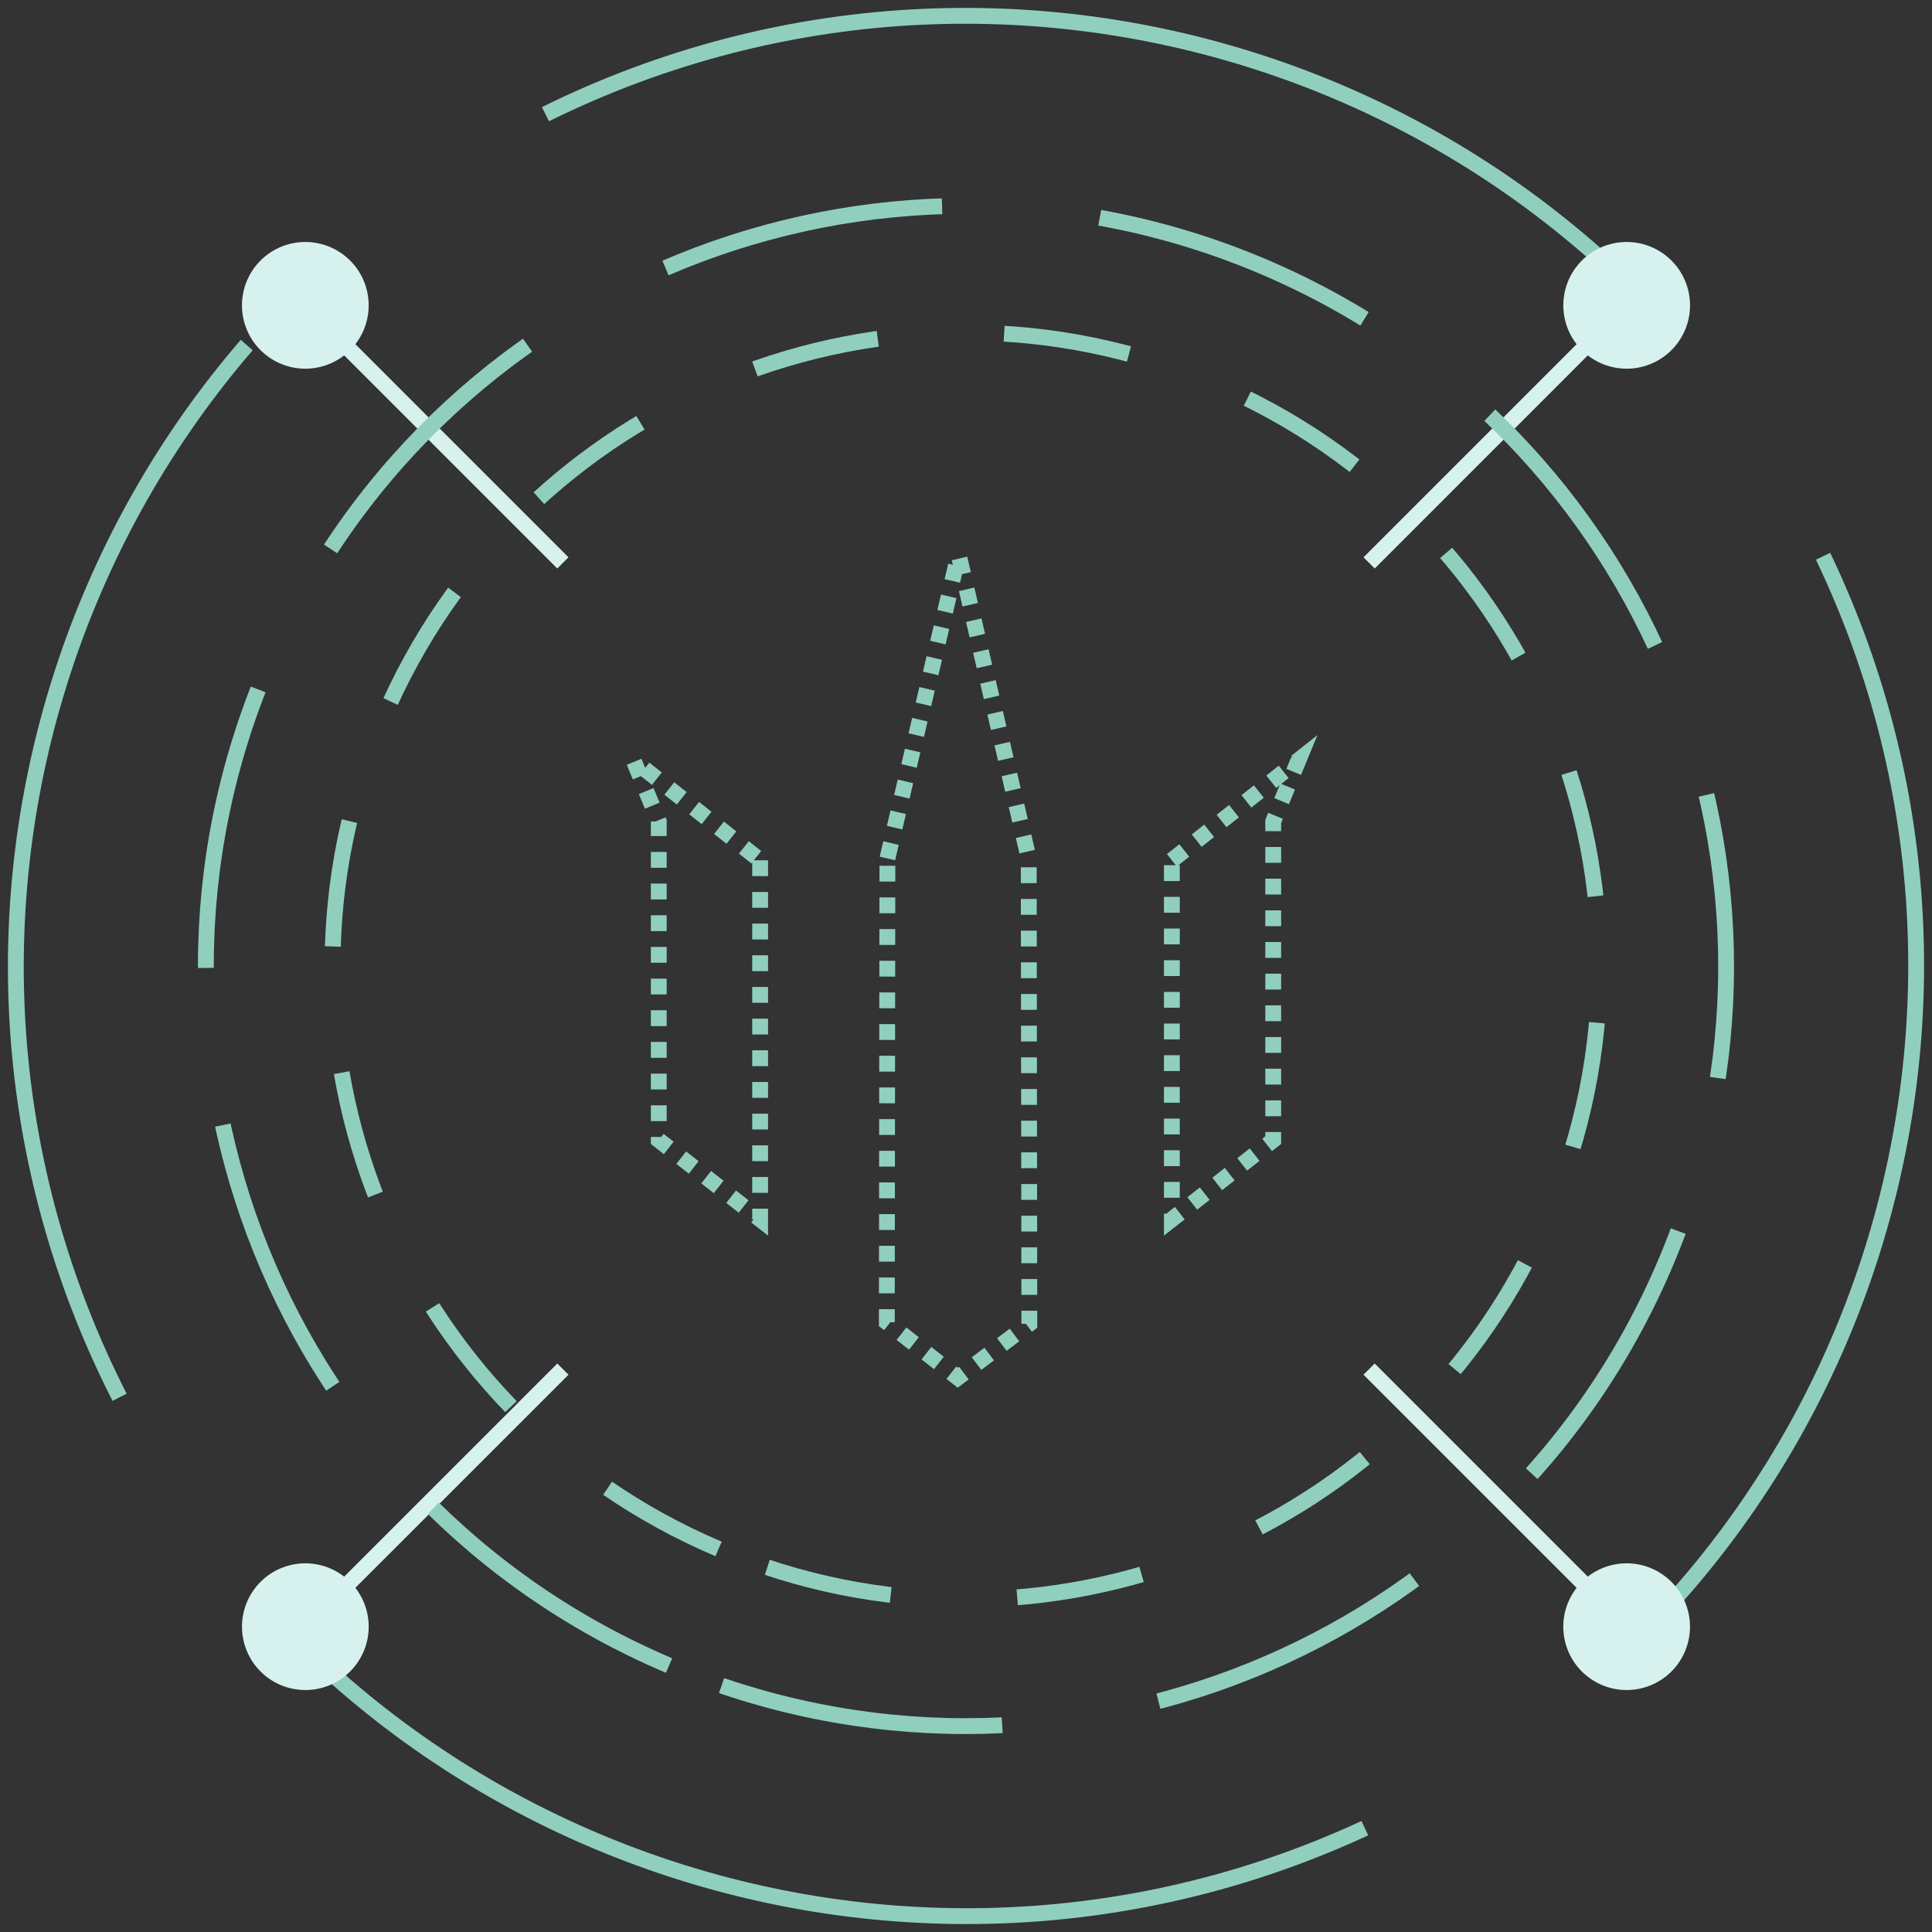 <svg xmlns="http://www.w3.org/2000/svg" width="122" height="122" viewBox="0 0 122 122">
    <rect x="0" y="0" width="122" height="122" fill="#333333" stroke="none"/>
    <g fill="none" fill-rule="evenodd">
        <path stroke="#90CFBE" stroke-dasharray="71,24" d="M7.551 88.234C-7.489 58.714 4.247 22.592 33.766 7.55c29.52-15.04 65.642-3.304 80.683 26.215 15.04 29.52 3.304 65.642-26.215 80.683-29.52 15.04-65.642 3.304-80.683-26.215z"/>
        <path stroke="#90CFBE" stroke-dasharray="1" d="M56.037 54.21L60.53 35l4.431 19.21L65 83.593 60.481 87 56 83.494l.037-29.284zM74 54.324L82 48l-1.6 3.876v20.12L74 77V54.324zm-26 0V77l-6.4-5.004v-20.12L40 48l8 6.324z"/>
        <g fill="#D7F2EE">
            <path d="M100.266 22.44L86.81 35.899l-.707-.707L99.56 21.734a4 4 0 1 1 .707.707zM22.44 100.266L35.899 86.81l-.707-.707L21.734 99.56a4 4 0 1 0 .707.707z"/>
            <g>
                <path d="M21.734 22.44L35.19 35.899l.707-.707L22.44 21.734a4 4 0 1 0-.707.707zM99.56 100.266L86.101 86.81l.707-.707 13.457 13.457a4 4 0 1 1-.707.707z"/>
            </g>
        </g>
        <path stroke="#90CFBE" stroke-dasharray="18,10" d="M42.25 105.173C17.854 94.817 6.472 66.646 16.827 42.25 27.183 17.854 55.354 6.472 79.75 16.827c24.396 10.356 35.778 38.527 25.423 62.923-10.356 24.396-38.527 35.778-62.923 25.423z"/>
        <path stroke="#90CFBE" stroke-dasharray="8" d="M45.375 97.81c-20.33-8.629-29.815-32.105-21.186-52.435 8.63-20.33 32.106-29.815 52.436-21.186 20.33 8.63 29.815 32.106 21.186 52.436-8.63 20.33-32.106 29.815-52.436 21.186z"/>
    </g>
</svg>
